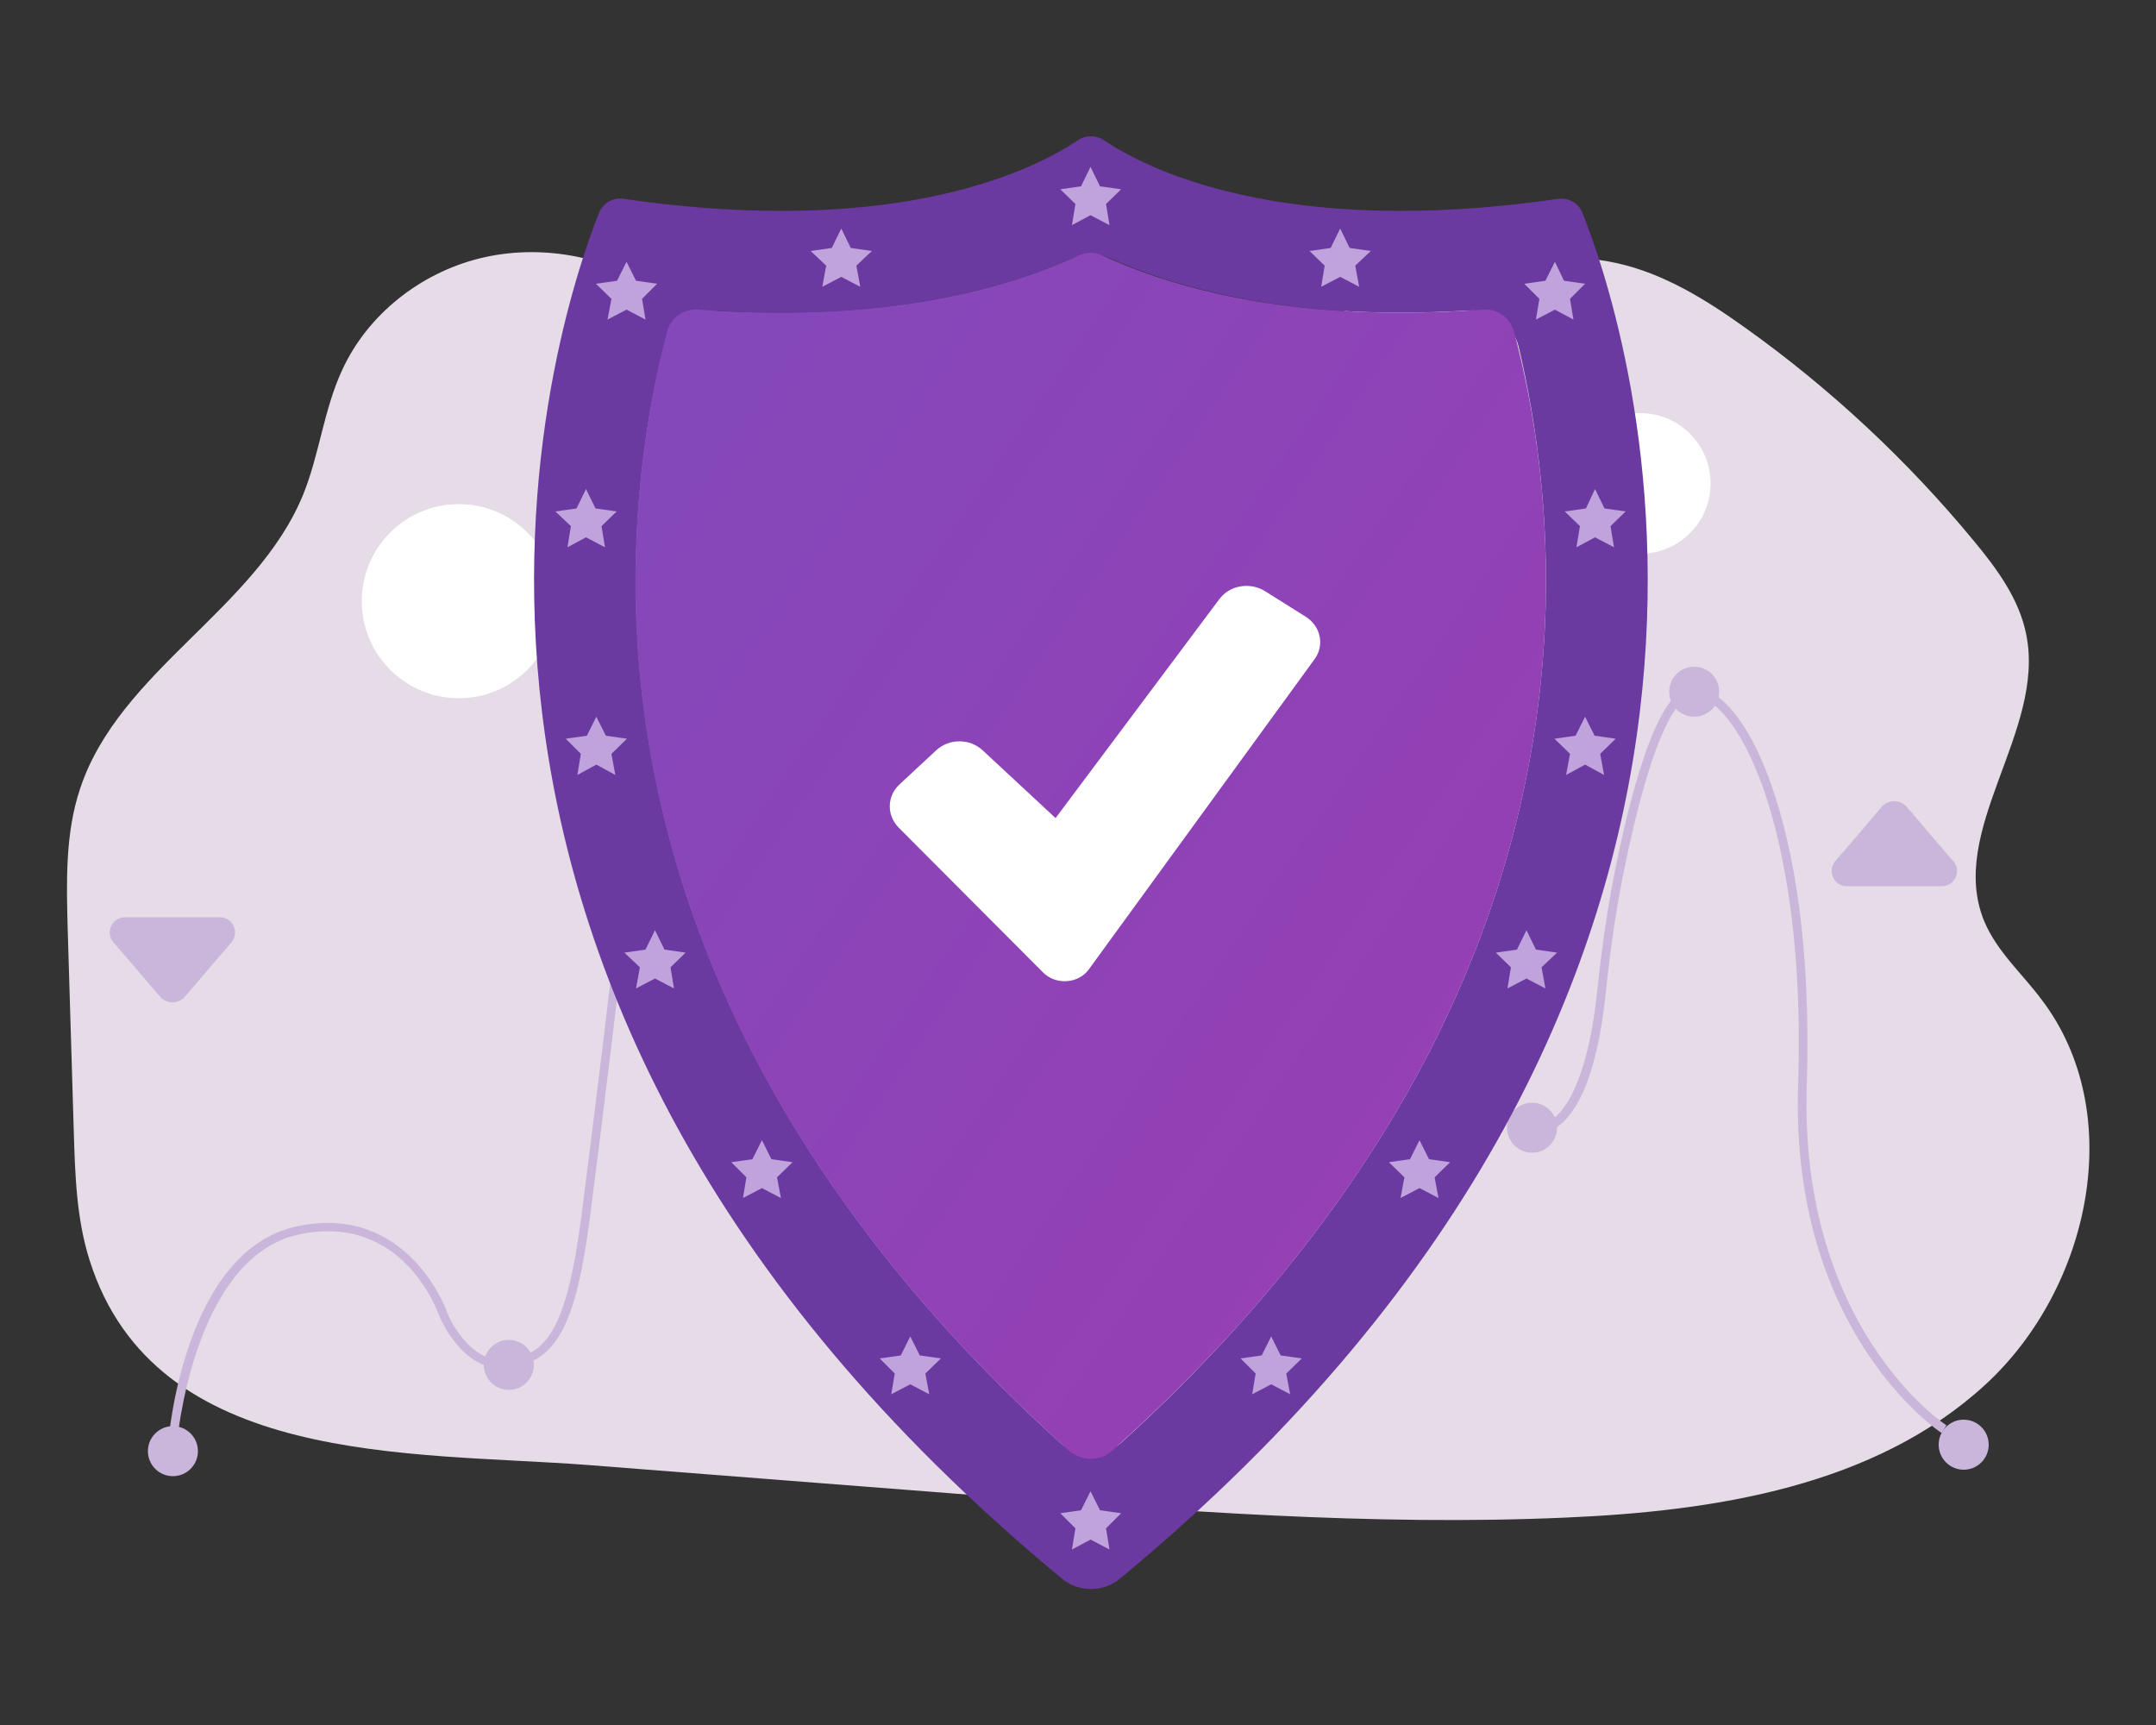 <svg xmlns="http://www.w3.org/2000/svg" xmlns:xlink="http://www.w3.org/1999/xlink" id="Layer_1" x="0px" y="0px" viewBox="0 0 500 400" style="enable-background:new 0 0 500 400;" xml:space="preserve"><rect x="0" y="0" width="500" height="400" fill="#333333" stroke="none"/><style type="text/css">	.st0{fill:#E6DCE7;}	.st1{fill:#CAB6DB;}	.st2{fill:#FFFFFF;}	.st3{fill:#6B3AA0;}	.st4{fill:url(#SVGID_1_);}	.st5{fill:#C0A3DD;}</style><g>	<path class="st0" d="M20.8,292.3c-3.1-9.7-3.4-20.1-3.7-30.3c-0.5-15.5-0.9-31-1.4-46.5c-0.3-11-0.6-22.3,2.9-32.7  c9.1-27.3,40.8-41.5,51.7-68.1c3.8-9.4,4.8-19.8,9.1-29c5.9-12.8,18.1-22.4,31.9-25.8s28.7-0.6,40.7,6.8  c8.3,5.1,15.2,12.3,23.4,17.7c23.7,15.7,54.9,14.6,82.3,7.1c27.4-7.5,53-20.7,80.4-28c12-3.2,24.7-5.2,36.8-2.5  c10.9,2.4,20.6,8.4,29.7,14.9c19.8,14.1,37.8,30.9,53.3,49.7c5.3,6.4,10.4,13.4,12,21.5c4.6,22.5-18.5,45.5-9.7,66.6  c2.9,6.9,8.7,12,13.2,18c20.1,26.3,11.4,67-13,89.4c-25.6,23.5-62.5,29.3-97.2,30.8c-45.3,2-90.7-1.6-135.9-5.1  c-30.4-2.4-60.8-4.7-91.1-7.1C95.2,336.6,36,340.2,20.8,292.3z"></path>	<g>		<g>			<circle class="st1" cx="40.1" cy="336.5" r="5.8"></circle>		</g>		<g>			<circle class="st1" cx="118" cy="316.5" r="5.8"></circle>		</g>		<g>			<circle class="st1" cx="355.3" cy="261.5" r="5.8"></circle>		</g>		<g>			<circle class="st1" cx="455.4" cy="335" r="5.8"></circle>		</g>		<g>			<circle class="st1" cx="392.9" cy="160.4" r="5.8"></circle>		</g>		<g>			<path class="st1" d="M450.3,332.3c-0.4-0.2-35.2-23.3-33.3-80.7c1.1-33-3.4-54.3-7.3-66.5c-4.6-14.1-11-23.2-16.8-23.7    c-2.4-0.2-8.6,3.3-16.1,39.6c-1.9,9.1-3.3,18.6-4.4,29.1c-1.3,12.9-4.7,28.9-13.4,32.4l-0.8-1.9c6-2.4,10.4-13.6,12.2-30.7    c1.1-10.5,2.5-20.1,4.4-29.3c2.3-11.4,4.8-20.6,7.3-27.4c3.6-9.6,7.1-14.2,10.9-13.9c6.8,0.6,13.7,9.9,18.6,25.1    c4,12.3,8.5,33.9,7.4,67.2c-1.8,56.3,32,78.7,32.4,78.9L450.3,332.3z"></path>		</g>		<g>			<path class="st1" d="M41,335l-2-0.2c0.1-1.8,3.8-44.7,29.7-50.4c26.1-5.7,35.1,20,35.1,20.2c0,0.1,5,12,14,10.7    c8.8-1.3,13.6-6.6,17.1-33.8c3.4-26.3,7.1-57.5,7.1-57.9l2,0.2c0,0.3-3.7,31.6-7.1,57.9c-3.3,25.6-7.7,33.9-18.8,35.5    c-10.6,1.5-16-11.5-16.2-12c-0.4-1-8.5-24.2-32.8-18.9C44.7,291.8,41,334.6,41,335z"></path>		</g>	</g>	<circle class="st2" cx="106.4" cy="139.4" r="22.5"></circle>	<circle class="st2" cx="380.4" cy="112.1" r="16.3"></circle>	<path class="st3" d="M361.4,46.1c-64.5,9.4-96.1-7.3-105.4-13.6c-1.8-1.2-4.2-1.2-6,0c-9.3,6.3-40.9,23-105.4,13.6  c-2.4-0.4-4.8,1-5.7,3.3c-10.3,26-60.6,177.7,107.3,316.6c3.9,3.3,9.7,3.3,13.6,0C427.7,227.1,377.4,75.4,367,49.4  C366.1,47.1,363.8,45.8,361.4,46.1z M357.9,151.6c-2.4,32.6-11.7,64.4-27.6,94.6c-16.4,31.1-39.9,60.7-70.1,88.2  c-4.1,3.7-10.4,3.8-14.4,0.1c-30.7-27.9-54.5-58-70.9-89.7c-15.8-30.5-24.9-62.6-27-95.5c-1.7-27,1.6-50.2,5.5-66.7  c1.5-6.4,7.3-10.8,13.9-10.5c4.7,0.3,9.4,0.4,13.9,0.4c31.4,0,53.5-6.4,67.7-12.7c2.6-1.2,5.6-1.2,8.3,0  c14.2,6.3,36.2,12.7,67.7,12.7c5.2,0,10.4-0.2,15.8-0.5c5.4-0.3,10.2,3.2,11.5,8.4C356.2,97.5,360.1,122.3,357.9,151.6z"></path>	<linearGradient id="SVGID_1_" gradientUnits="userSpaceOnUse" x1="151.483" y1="104.961" x2="352.231" y2="241.499">		<stop offset="0" style="stop-color:#8448BA"></stop>		<stop offset="1" style="stop-color:#963FB4"></stop>	</linearGradient>	<path class="st4" d="M357.9,151.6c-2.4,32.6-11.7,64.4-27.6,94.6c-16.8,31.9-41.1,62.2-72.4,90.2c-2.8,2.5-7.1,2.5-10,0  c-31.8-28.5-56.3-59.2-73.1-91.6c-15.8-30.5-24.9-62.6-27-95.5c-1.9-30.3,2.5-55.7,6.9-72.4c0.8-3.2,3.9-5.4,7.2-5.1  c6.6,0.5,13,0.7,19.2,0.7c32.3,0,54.8-6.7,68.9-13.2c1.9-0.9,4-0.9,5.8,0c14.1,6.5,36.5,13.2,68.9,13.2c6.2,0,12.6-0.2,19.2-0.7  c3.3-0.3,6.4,1.9,7.2,5.1C355.7,94,360.2,120.2,357.9,151.6z"></path>	<g>		<g>			<polygon class="st5" points="252.9,38.7 255.1,43.2 260,43.9 256.5,47.3 257.3,52.2 252.9,49.9 248.6,52.2 249.4,47.3     245.9,43.9 250.7,43.2    "></polygon>			<polygon class="st5" points="310.8,53 313,57.5 317.9,58.2 314.3,61.6 315.2,66.5 310.8,64.2 306.4,66.5 307.2,61.6 303.7,58.2     308.6,57.5    "></polygon>			<polygon class="st5" points="360.6,60.7 362.7,65.1 367.6,65.8 364.1,69.3 364.9,74.1 360.6,71.8 356.2,74.1 357,69.3     353.5,65.8 358.4,65.1    "></polygon>			<polygon class="st5" points="369.9,113.4 372.1,117.9 377,118.6 373.5,122 374.3,126.9 369.9,124.6 365.6,126.9 366.4,122     362.9,118.6 367.8,117.9    "></polygon>			<polygon class="st5" points="367.6,166.2 369.8,170.6 374.7,171.3 371.1,174.8 372,179.7 367.6,177.3 363.2,179.7 364.1,174.8     360.5,171.3 365.4,170.6    "></polygon>			<polygon class="st5" points="354,215.7 356.2,220.2 361.1,220.9 357.5,224.3 358.4,229.2 354,226.9 349.6,229.2 350.4,224.3     346.9,220.9 351.8,220.2    "></polygon>			<polygon class="st5" points="329.2,264.4 331.4,268.8 336.3,269.5 332.7,273 333.6,277.8 329.2,275.5 324.8,277.8 325.7,273     322.1,269.5 327,268.8    "></polygon>			<polygon class="st5" points="294.8,309.9 297,314.3 301.9,315 298.3,318.5 299.2,323.3 294.8,321 290.4,323.3 291.2,318.5     287.7,315 292.6,314.3    "></polygon>			<polygon class="st5" points="195.1,53 192.9,57.5 188,58.2 191.6,61.6 190.7,66.5 195.1,64.2 199.5,66.5 198.6,61.6 202.2,58.2     197.3,57.5    "></polygon>			<polygon class="st5" points="145.3,60.7 143.1,65.1 138.2,65.8 141.8,69.3 140.9,74.1 145.3,71.8 149.7,74.1 148.9,69.3     152.4,65.8 147.5,65.1    "></polygon>			<polygon class="st5" points="135.9,113.4 133.7,117.9 128.8,118.6 132.4,122 131.6,126.9 135.9,124.6 140.3,126.9 139.5,122     143,118.6 138.1,117.9    "></polygon>			<polygon class="st5" points="138.3,166.2 136.1,170.6 131.2,171.3 134.7,174.8 133.9,179.7 138.3,177.3 142.7,179.7 141.8,174.8     145.4,171.3 140.5,170.6    "></polygon>			<polygon class="st5" points="151.9,215.7 149.7,220.2 144.8,220.9 148.4,224.3 147.5,229.2 151.9,226.9 156.3,229.2 155.5,224.3     159,220.9 154.1,220.2    "></polygon>			<polygon class="st5" points="176.7,264.4 174.5,268.8 169.6,269.5 173.1,273 172.3,277.8 176.7,275.5 181.1,277.8 180.2,273     183.8,269.5 178.9,268.8    "></polygon>			<polygon class="st5" points="211.1,309.9 208.9,314.3 204,315 207.5,318.5 206.7,323.3 211.1,321 215.5,323.3 214.6,318.5     218.2,315 213.3,314.3    "></polygon>			<polygon class="st5" points="252.9,345.8 255.1,350.2 260,350.9 256.5,354.4 257.3,359.3 252.9,357 248.6,359.3 249.4,354.4     245.9,350.9 250.7,350.2    "></polygon>		</g>	</g>	<path class="st2" d="M208.6,181.9l8.5-7.9c3-2.8,7.8-2.8,10.8,0l16.9,15.7l38-50.8c2.4-3.2,7.1-4,10.6-1.8l9.4,5.9  c3.5,2.2,4.4,6.6,2.1,9.8l-52.4,72c-2.4,3.3-7.6,3.7-10.6,0.7l-33.6-33.7C205.6,188.9,205.7,184.6,208.6,181.9z"></path>	<path class="st1" d="M43,231c-1.6,1.9-4.4,1.9-6,0l-6.3-7.4l-4.4-5.1c-2-2.3-0.3-5.8,2.7-5.8h11h11c3,0,4.6,3.5,2.7,5.8l-4.4,5.1  L43,231z"></path>	<path class="st1" d="M436.3,187.2c1.6-1.9,4.4-1.9,6,0l6.3,7.4l4.4,5.1c2,2.3,0.3,5.8-2.7,5.8h-11h-11c-3,0-4.6-3.5-2.7-5.8  l4.4-5.1L436.3,187.2z"></path></g></svg>